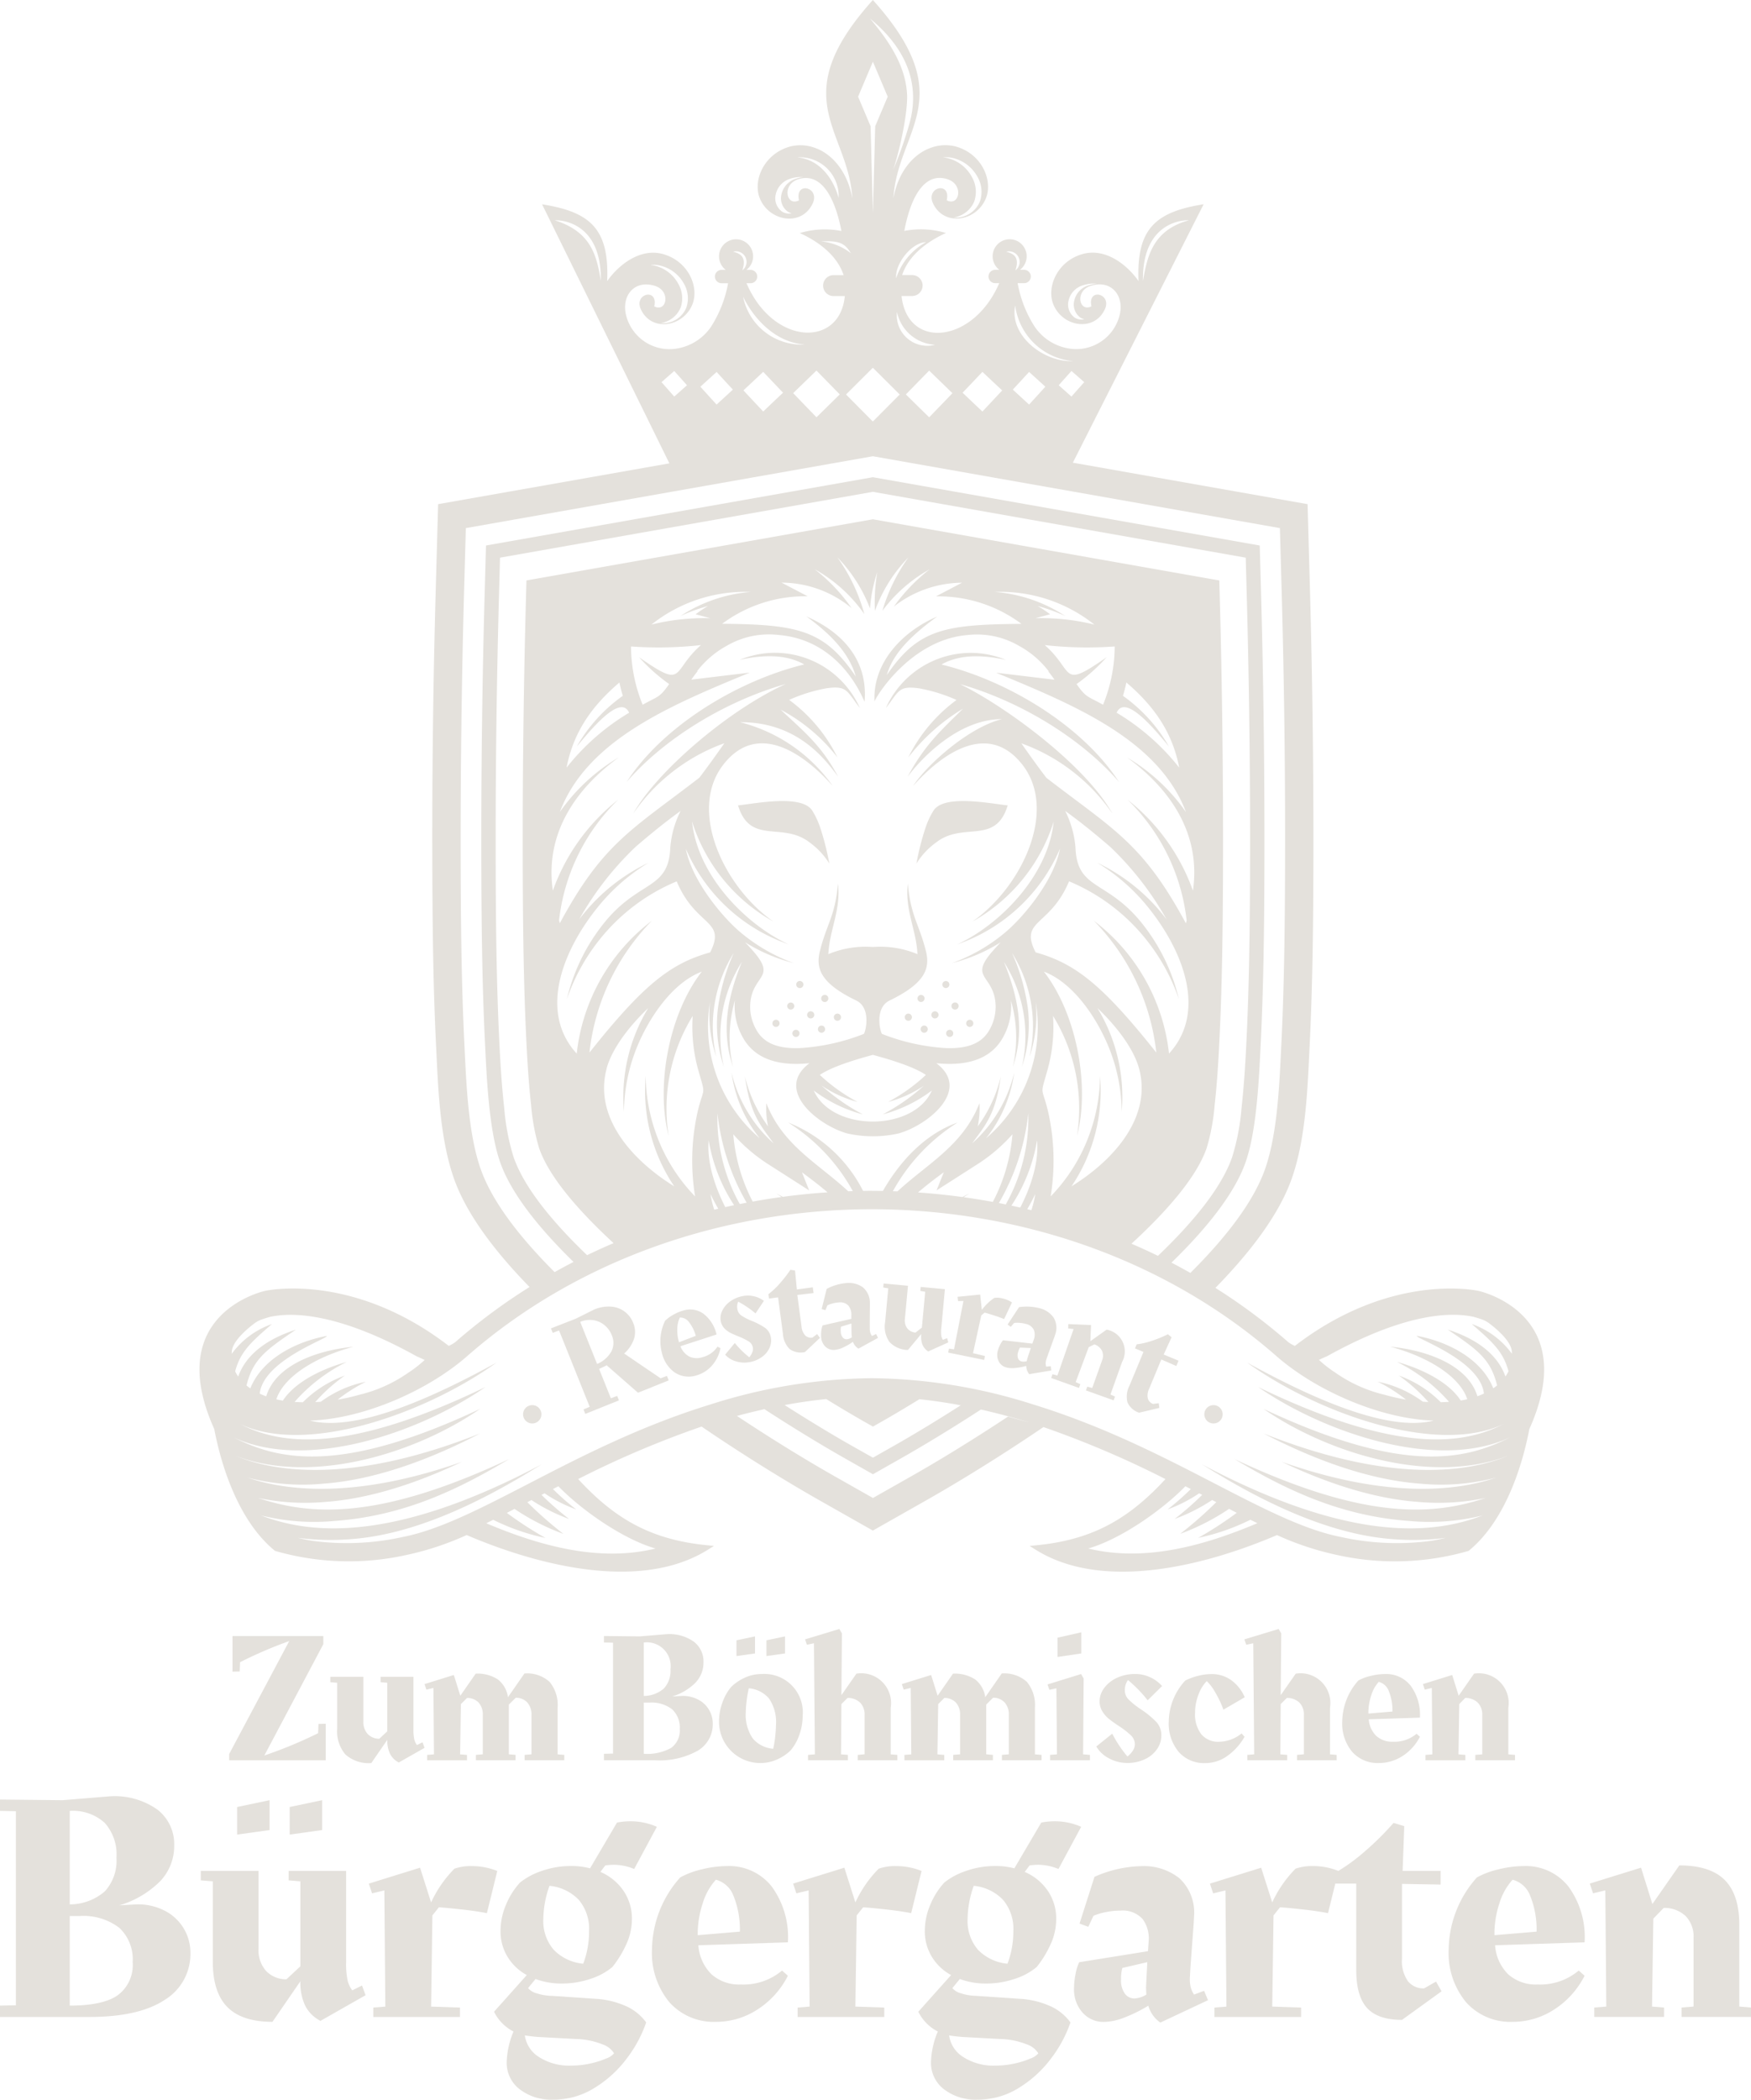 <svg id="Group_70" data-name="Group 70" xmlns="http://www.w3.org/2000/svg" xmlns:xlink="http://www.w3.org/1999/xlink" width="228" height="273.292" viewBox="0 0 228 273.292">
  <defs>
    <clipPath id="clip-path">
      <rect id="Rectangle_34" data-name="Rectangle 34" width="228" height="273.292" fill="#e4e1dc"/>
    </clipPath>
  </defs>
  <g id="Group_69" data-name="Group 69" clip-path="url(#clip-path)">
    <path id="Path_107" data-name="Path 107" d="M173.685,210.7a.466.466,0,1,0-.459-.466.462.462,0,0,0,.459.466" transform="translate(-66.297 -80.281)" fill="#e4e1dc" fill-rule="evenodd"/>
    <path id="Path_108" data-name="Path 108" d="M176.353,214.659a.466.466,0,1,0-.459-.465.463.463,0,0,0,.459.465" transform="translate(-67.318 -81.798)" fill="#e4e1dc" fill-rule="evenodd"/>
    <path id="Path_109" data-name="Path 109" d="M173,217.178a.466.466,0,1,0-.459-.467.463.463,0,0,0,.459.467" transform="translate(-66.036 -82.762)" fill="#e4e1dc" fill-rule="evenodd"/>
    <path id="Path_110" data-name="Path 110" d="M165.345,170.14c-1.4-2.139-7.367-.91-9.659-.672,1.583,5.219,5.784,2.067,9.315,4.82a9.651,9.651,0,0,1,2.57,2.751,33.841,33.841,0,0,0-1.209-4.738,10.411,10.411,0,0,0-1.017-2.162" transform="translate(-59.584 -64.642)" fill="#e4e1dc" fill-rule="evenodd"/>
    <path id="Path_111" data-name="Path 111" d="M163.416,215.021a.466.466,0,1,0,.459.466.464.464,0,0,0-.459-.466" transform="translate(-62.367 -82.293)" fill="#e4e1dc" fill-rule="evenodd"/>
    <path id="Path_112" data-name="Path 112" d="M170.738,213.235a.466.466,0,1,0,.459.466.464.464,0,0,0-.459-.466" transform="translate(-65.169 -81.61)" fill="#e4e1dc" fill-rule="evenodd"/>
    <path id="Path_113" data-name="Path 113" d="M191.333,213.726a.466.466,0,1,0,.46.467.463.463,0,0,0-.46-.467" transform="translate(-73.052 -81.797)" fill="#e4e1dc" fill-rule="evenodd"/>
    <path id="Path_114" data-name="Path 114" d="M166.979,211.834a.459.459,0,1,0-.459.465.463.463,0,0,0,.459-.465" transform="translate(-63.555 -80.895)" fill="#e4e1dc" fill-rule="evenodd"/>
    <path id="Path_115" data-name="Path 115" d="M167.625,217.138a.466.466,0,1,0,.46.466.463.463,0,0,0-.46-.466" transform="translate(-63.978 -83.103)" fill="#e4e1dc" fill-rule="evenodd"/>
    <path id="Path_116" data-name="Path 116" d="M168.443,206.838a.465.465,0,1,0,.459.465.463.463,0,0,0-.459-.465" transform="translate(-64.291 -79.161)" fill="#e4e1dc" fill-rule="evenodd"/>
    <path id="Path_117" data-name="Path 117" d="M196.947,213.235a.466.466,0,1,0,.46.466.463.463,0,0,0-.46-.466" transform="translate(-75.2 -81.61)" fill="#e4e1dc" fill-rule="evenodd"/>
    <path id="Path_118" data-name="Path 118" d="M201.165,212.3a.466.466,0,1,0-.46-.465.463.463,0,0,0,.46.465" transform="translate(-76.814 -80.895)" fill="#e4e1dc" fill-rule="evenodd"/>
    <path id="Path_119" data-name="Path 119" d="M195.886,174.288c3.531-2.754,7.731.4,9.315-4.82-2.291-.238-8.259-1.467-9.659.672a10.422,10.422,0,0,0-1.017,2.161,33.856,33.856,0,0,0-1.209,4.738,9.655,9.655,0,0,1,2.57-2.751" transform="translate(-73.986 -64.642)" fill="#e4e1dc" fill-rule="evenodd"/>
    <path id="Path_120" data-name="Path 120" d="M204.269,215.954a.466.466,0,1,0-.459-.467.464.464,0,0,0,.459.467" transform="translate(-78.002 -82.293)" fill="#e4e1dc" fill-rule="evenodd"/>
    <path id="Path_121" data-name="Path 121" d="M200.06,217.138a.466.466,0,1,0,.459.466.462.462,0,0,0-.459-.466" transform="translate(-76.391 -83.103)" fill="#e4e1dc" fill-rule="evenodd"/>
    <path id="Path_122" data-name="Path 122" d="M194.682,216.245a.466.466,0,1,0,.459.466.463.463,0,0,0-.459-.466" transform="translate(-74.333 -82.762)" fill="#e4e1dc" fill-rule="evenodd"/>
    <path id="Path_123" data-name="Path 123" d="M199.7,207.3a.459.459,0,1,0-.46.465.463.463,0,0,0,.46-.465" transform="translate(-76.079 -79.161)" fill="#e4e1dc" fill-rule="evenodd"/>
    <path id="Path_124" data-name="Path 124" d="M194.46,210.229a.459.459,0,1,0-.46.466.463.463,0,0,0,.46-.466" transform="translate(-74.072 -80.281)" fill="#e4e1dc" fill-rule="evenodd"/>
    <path id="Path_125" data-name="Path 125" d="M111.533,298.664a1.194,1.194,0,1,0-1.194-1.194,1.194,1.194,0,0,0,1.194,1.194" transform="translate(-42.229 -113.391)" fill="#e4e1dc" fill-rule="evenodd"/>
    <path id="Path_126" data-name="Path 126" d="M255.239,298.664a1.194,1.194,0,1,0-1.194-1.194,1.194,1.194,0,0,0,1.194,1.194" transform="translate(-97.228 -113.391)" fill="#e4e1dc" fill-rule="evenodd"/>
    <path id="Path_127" data-name="Path 127" d="M60.912,356.378l-.941.024-.049,1.207a56.7,56.7,0,0,1-7,2.9L60.6,346.024v-1.062H48.772V349.6l.941-.024.048-1.207a55.8,55.8,0,0,1,6.4-2.751l-7.82,14.7v.82H60.912Z" transform="translate(-18.5 -132.024)" fill="#e4e1dc" fill-rule="evenodd"/>
    <path id="Path_128" data-name="Path 128" d="M71.666,363.688a4.537,4.537,0,0,0,3.355,1.1L77.1,361.77a4.014,4.014,0,0,0,.362,1.822,2.591,2.591,0,0,0,1.135,1.122l3.355-1.907-.265-.724-.724.362a2.005,2.005,0,0,1-.35-.748,5.949,5.949,0,0,1-.109-1.328v-6.806H76.228v.7l.869.073v6.323l-1.038.965a2.067,2.067,0,0,1-1.509-.615,2.326,2.326,0,0,1-.567-1.677v-5.768h-4.3v.7l.893.073V360.3a4.654,4.654,0,0,0,1.086,3.391" transform="translate(-26.671 -135.316)" fill="#e4e1dc" fill-rule="evenodd"/>
    <path id="Path_129" data-name="Path 129" d="M102.583,363.456v.7h5.165v-.7l-.869-.072v-6.059a4.711,4.711,0,0,0-1.05-3.379,4.368,4.368,0,0,0-3.27-1.086l-2.148,3.089a3.514,3.514,0,0,0-1.315-2.317,4.826,4.826,0,0,0-2.885-.748l-2,2.872-.845-2.7-3.814,1.183.241.724.917-.217.072,8.641-.893.072v.7h5.189v-.7l-.893-.072.1-6.541.8-.8a2.04,2.04,0,0,1,1.509.6,2.305,2.305,0,0,1,.543,1.641v5.093l-.893.072v.7H101.4v-.7l-.869-.072v-6.469l.893-.893a2.018,2.018,0,0,1,1.509.615,2.355,2.355,0,0,1,.543,1.653v5.093Z" transform="translate(-34.272 -135.047)" fill="#e4e1dc" fill-rule="evenodd"/>
    <path id="Path_130" data-name="Path 130" d="M127.4,360.138v.844h6.638a10.218,10.218,0,0,0,5.612-1.267,3.988,3.988,0,0,0,1.918-3.512,3.5,3.5,0,0,0-1.822-3.077,4.319,4.319,0,0,0-2.184-.519l-1.28.072a7.187,7.187,0,0,0,3.041-1.8,3.8,3.8,0,0,0,1.038-2.667,3.239,3.239,0,0,0-1.231-2.643,5.5,5.5,0,0,0-3.548-1l-3.524.29-4.659-.048v.844l1.183.024v14.434Zm5.189-14.482a3.1,3.1,0,0,1,3.475,3.476,3.385,3.385,0,0,1-.857,2.5,3.964,3.964,0,0,1-2.619.977Zm0,7.82h.724a4.4,4.4,0,0,1,2.957.869,3.206,3.206,0,0,1,1,2.559,2.788,2.788,0,0,1-1.11,2.462,6.39,6.39,0,0,1-3.572.773Z" transform="translate(-48.758 -131.874)" fill="#e4e1dc" fill-rule="evenodd"/>
    <path id="Path_131" data-name="Path 131" d="M164.1,347.26v-2.22l-2.414.507V347.6Z" transform="translate(-61.883 -132.054)" fill="#e4e1dc" fill-rule="evenodd"/>
    <path id="Path_132" data-name="Path 132" d="M162.567,358.456a5.009,5.009,0,0,0-5.359-5.479,5.188,5.188,0,0,0-2.136.458,6.211,6.211,0,0,0-1.8,1.207,6.507,6.507,0,0,0-1.183,2.124,7.2,7.2,0,0,0-.41,2.317,5.374,5.374,0,0,0,7.518,5.032,6,6,0,0,0,1.8-1.194,6.357,6.357,0,0,0,1.171-2.125,7.445,7.445,0,0,0,.4-2.341m-3.572,2.631a13.588,13.588,0,0,1-.265,1.617,3.85,3.85,0,0,1-2.667-1.352,5.43,5.43,0,0,1-.9-3.427,12.556,12.556,0,0,1,.108-1.449q.109-.893.278-1.641a3.845,3.845,0,0,1,2.643,1.339,5.426,5.426,0,0,1,.9,3.439,14.24,14.24,0,0,1-.1,1.472" transform="translate(-58.052 -135.092)" fill="#e4e1dc" fill-rule="evenodd"/>
    <path id="Path_133" data-name="Path 133" d="M157.77,347.26v-2.22l-2.414.507V347.6Z" transform="translate(-59.458 -132.054)" fill="#e4e1dc" fill-rule="evenodd"/>
    <path id="Path_134" data-name="Path 134" d="M176.678,359.864v.7h5.165v-.7l-.869-.072v-6.059a3.88,3.88,0,0,0-4.465-4.441l-1.955,2.8.072-8.037-.338-.58-4.465,1.352.241.7.917-.193.121,14.458-.893.072v.7H175.4v-.7l-.893-.072.048-6.541.8-.8a2.309,2.309,0,0,1,1.629.6,2.193,2.193,0,0,1,.591,1.641v5.093Z" transform="translate(-64.995 -131.455)" fill="#e4e1dc" fill-rule="evenodd"/>
    <path id="Path_135" data-name="Path 135" d="M203.268,363.456v.7h5.165v-.7l-.869-.072v-6.059a4.711,4.711,0,0,0-1.05-3.379,4.369,4.369,0,0,0-3.27-1.086l-2.149,3.089a3.513,3.513,0,0,0-1.315-2.317,4.826,4.826,0,0,0-2.884-.748l-2,2.872-.845-2.7-3.814,1.183.241.724.917-.217.072,8.641-.893.072v.7h5.189v-.7l-.893-.072.1-6.541.8-.8a2.04,2.04,0,0,1,1.508.6,2.305,2.305,0,0,1,.543,1.641v5.093l-.893.072v.7h5.165v-.7l-.868-.072v-6.469l.893-.893a2.017,2.017,0,0,1,1.508.615,2.352,2.352,0,0,1,.543,1.653v5.093Z" transform="translate(-72.807 -135.047)" fill="#e4e1dc" fill-rule="evenodd"/>
    <path id="Path_136" data-name="Path 136" d="M221.305,364.2h5.189v-.7l-.893-.072.072-9.871-.338-.58-4.368,1.352.241.7.917-.193.072,8.592-.893.072Z" transform="translate(-84.569 -135.092)" fill="#e4e1dc" fill-rule="evenodd"/>
    <path id="Path_137" data-name="Path 137" d="M226.168,344.179l-3.09.7v2.51l3.09-.459Z" transform="translate(-85.377 -131.725)" fill="#e4e1dc" fill-rule="evenodd"/>
    <path id="Path_138" data-name="Path 138" d="M237.937,356.4l1.883-1.859a4.567,4.567,0,0,0-1.509-1.122,4.486,4.486,0,0,0-1.967-.446,5.537,5.537,0,0,0-2.414.507,4.225,4.225,0,0,0-1.654,1.328,2.887,2.887,0,0,0-.591,1.713,2.479,2.479,0,0,0,.35,1.3,3.762,3.762,0,0,0,.857.989q.507.411,1.352.966a10.762,10.762,0,0,1,1.532,1.194,1.6,1.6,0,0,1,.5,1.171,1.514,1.514,0,0,1-.278.832,2.974,2.974,0,0,1-.688.736,15.817,15.817,0,0,1-1.979-2.969l-2.075,1.665a4,4,0,0,0,1.653,1.545,4.947,4.947,0,0,0,2.377.6,5.222,5.222,0,0,0,2.317-.495,3.916,3.916,0,0,0,1.569-1.315,3.09,3.09,0,0,0,.555-1.762,2.521,2.521,0,0,0-.676-1.786,12.14,12.14,0,0,0-1.979-1.617,10.68,10.68,0,0,1-1.581-1.255,1.654,1.654,0,0,1-.519-1.183,2.188,2.188,0,0,1,.41-1.376,17.249,17.249,0,0,1,2.559,2.631" transform="translate(-88.505 -135.092)" fill="#e4e1dc" fill-rule="evenodd"/>
    <path id="Path_139" data-name="Path 139" d="M251.487,353.895a6.213,6.213,0,0,1,1.135,1.521,12.861,12.861,0,0,1,1.038,2.2l2.776-1.617a5.4,5.4,0,0,0-1.786-2.244,4.329,4.329,0,0,0-2.534-.772,7.266,7.266,0,0,0-1.714.217,8.087,8.087,0,0,0-1.714.628,8.047,8.047,0,0,0-2.148,5.334,5.745,5.745,0,0,0,1.291,3.946,4.391,4.391,0,0,0,3.464,1.461,4.921,4.921,0,0,0,2.883-.941,7.674,7.674,0,0,0,2.233-2.486l-.386-.435a4.775,4.775,0,0,1-2.92,1.086,2.873,2.873,0,0,1-2.317-.966,4.25,4.25,0,0,1-.821-2.824,6.421,6.421,0,0,1,.447-2.353,4.831,4.831,0,0,1,1.074-1.75" transform="translate(-94.356 -135.092)" fill="#e4e1dc" fill-rule="evenodd"/>
    <path id="Path_140" data-name="Path 140" d="M269.347,359.864v.7h5.165v-.7l-.869-.072v-6.059a3.88,3.88,0,0,0-4.465-4.441l-1.955,2.8.072-8.037-.338-.58-4.465,1.352.241.7.917-.193.121,14.458-.893.072v.7h5.189v-.7l-.893-.072.049-6.541.8-.8a2.307,2.307,0,0,1,1.629.6,2.19,2.19,0,0,1,.591,1.641v5.093Z" transform="translate(-100.462 -131.455)" fill="#e4e1dc" fill-rule="evenodd"/>
    <path id="Path_141" data-name="Path 141" d="M292.055,354.509a4.039,4.039,0,0,0-3.343-1.532,7.877,7.877,0,0,0-1.859.241,6.17,6.17,0,0,0-1.617.6,8.162,8.162,0,0,0-2.1,5.335,5.745,5.745,0,0,0,1.291,3.946,4.418,4.418,0,0,0,3.488,1.46,5.634,5.634,0,0,0,3.054-.9,6.424,6.424,0,0,0,2.28-2.522l-.434-.386a4.477,4.477,0,0,1-3.065,1.038,3.094,3.094,0,0,1-2.172-.748,3.349,3.349,0,0,1-.989-2.172l6.661-.217a6.373,6.373,0,0,0-1.194-4.139m-5.515,3.609v-.072a7.243,7.243,0,0,1,.374-2.305,4.594,4.594,0,0,1,.978-1.75,1.923,1.923,0,0,1,1.3,1.183,6.71,6.71,0,0,1,.483,2.68Z" transform="translate(-108.362 -135.092)" fill="#e4e1dc" fill-rule="evenodd"/>
    <path id="Path_142" data-name="Path 142" d="M306.977,363.471v.7h5.165v-.7l-.868-.072V357.34a3.88,3.88,0,0,0-4.465-4.441l-2,2.872-.844-2.7-3.813,1.183.241.724.918-.217.072,8.641-.894.072v.7h5.19v-.7l-.894-.072.1-6.541.773-.8a2.306,2.306,0,0,1,1.628.6,2.19,2.19,0,0,1,.591,1.641V363.4Z" transform="translate(-114.873 -135.062)" fill="#e4e1dc" fill-rule="evenodd"/>
    <path id="Path_143" data-name="Path 143" d="M21.605,393.731a7.569,7.569,0,0,0-3.823-.909l-2.239.127a12.572,12.572,0,0,0,5.322-3.147,6.642,6.642,0,0,0,1.816-4.667,5.669,5.669,0,0,0-2.154-4.625,9.625,9.625,0,0,0-6.209-1.753l-6.167.507L0,379.179v1.478l2.07.042v25.259L0,406v1.478H11.616q6.462,0,9.82-2.218a6.98,6.98,0,0,0,3.358-6.146,6.125,6.125,0,0,0-3.189-5.385M9.081,380.658a6.159,6.159,0,0,1,4.541,1.542,6.156,6.156,0,0,1,1.542,4.54,5.921,5.921,0,0,1-1.5,4.372,6.944,6.944,0,0,1-4.583,1.711Zm6.251,23.991Q13.389,406,9.081,406V394.343h1.267a7.692,7.692,0,0,1,5.174,1.52,5.608,5.608,0,0,1,1.752,4.477,4.876,4.876,0,0,1-1.943,4.308" transform="translate(0 -144.958)" fill="#e4e1dc" fill-rule="evenodd"/>
    <path id="Path_144" data-name="Path 144" d="M65.329,383.463v-3.886l-4.223.887v3.59Z" transform="translate(-23.386 -145.272)" fill="#e4e1dc" fill-rule="evenodd"/>
    <path id="Path_145" data-name="Path 145" d="M62.081,410.038a3.5,3.5,0,0,1-.612-1.309,10.4,10.4,0,0,1-.19-2.323V394.494H53.8v1.225l1.521.126v11.067L53.507,408.6a3.623,3.623,0,0,1-2.639-1.077,4.068,4.068,0,0,1-.993-2.936V394.494H42.356v1.225l1.563.126v10.433q0,4.014,1.9,5.934t5.871,1.922l3.633-5.28a7.027,7.027,0,0,0,.633,3.19,4.543,4.543,0,0,0,1.985,1.964l5.872-3.338-.465-1.267Z" transform="translate(-16.211 -150.981)" fill="#e4e1dc" fill-rule="evenodd"/>
    <path id="Path_146" data-name="Path 146" d="M54.243,383.463v-3.886l-4.224.887v3.59Z" transform="translate(-19.143 -145.272)" fill="#e4e1dc" fill-rule="evenodd"/>
    <path id="Path_147" data-name="Path 147" d="M91.189,393.468a6.581,6.581,0,0,0-2.238.338A15.355,15.355,0,0,0,85.91,398.2l-1.436-4.52-6.673,2.07.422,1.267,1.6-.38.127,15.121-1.562.127v1.225H89.669v-1.225l-3.759-.127.169-11.87.845-1.056q1.225.085,3.125.3t3.126.465l1.352-5.491a8.8,8.8,0,0,0-3.337-.633" transform="translate(-29.776 -150.588)" fill="#e4e1dc" fill-rule="evenodd"/>
    <path id="Path_148" data-name="Path 148" d="M121.424,408.1a11.118,11.118,0,0,0-4.034-.972l-5.617-.38a6.911,6.911,0,0,1-2.028-.338,2.151,2.151,0,0,1-1.1-.676l.972-1.183a9.572,9.572,0,0,0,3.421.591,11.489,11.489,0,0,0,3.738-.612,8.356,8.356,0,0,0,2.851-1.542,13.629,13.629,0,0,0,1.8-2.935,7.85,7.85,0,0,0,.74-3.273,6.425,6.425,0,0,0-1.1-3.717,6.979,6.979,0,0,0-3-2.45l.633-.844a9.249,9.249,0,0,1,1.1-.085,7.043,7.043,0,0,1,2.661.549l2.957-5.491a8.472,8.472,0,0,0-3.422-.719,9.051,9.051,0,0,0-1.774.17l-3.506,5.955a9.339,9.339,0,0,0-2.492-.3,11.28,11.28,0,0,0-3.781.633,9.15,9.15,0,0,0-2.851,1.52,9.821,9.821,0,0,0-1.816,2.872,8.676,8.676,0,0,0-.718,3.422,6.35,6.35,0,0,0,.908,3.358,6.61,6.61,0,0,0,2.513,2.386l-4.266,4.773a5.751,5.751,0,0,0,2.535,2.576,11.058,11.058,0,0,0-.887,4.013,4.318,4.318,0,0,0,1.669,3.484,6.73,6.73,0,0,0,4.414,1.373,10.044,10.044,0,0,0,5.3-1.5,15.01,15.01,0,0,0,4.224-3.823,16.616,16.616,0,0,0,2.556-4.731,6.634,6.634,0,0,0-2.6-2.112m-9.989-15.67a6.085,6.085,0,0,1,3.8,1.816,5.851,5.851,0,0,1,1.352,4.1,11.71,11.71,0,0,1-.76,4.224,6.12,6.12,0,0,1-3.844-1.817,5.72,5.72,0,0,1-1.352-4.013,13.257,13.257,0,0,1,.8-4.308m7.392,22.471a10.964,10.964,0,0,1-2.07.655,11.411,11.411,0,0,1-2.492.274,7.266,7.266,0,0,1-4.2-1.119,3.946,3.946,0,0,1-1.837-2.808q1.141.168,1.943.21l4.688.254a9.945,9.945,0,0,1,3.485.7,2.844,2.844,0,0,1,1.5,1.162,2.334,2.334,0,0,1-1.014.676" transform="translate(-39.884 -146.974)" fill="#e4e1dc" fill-rule="evenodd"/>
    <path id="Path_149" data-name="Path 149" d="M153.143,396.151a7.067,7.067,0,0,0-5.85-2.682,13.76,13.76,0,0,0-3.252.422,10.862,10.862,0,0,0-2.83,1.055,14.282,14.282,0,0,0-3.675,9.335,10.05,10.05,0,0,0,2.259,6.906,7.734,7.734,0,0,0,6.1,2.555,9.854,9.854,0,0,0,5.343-1.584,11.242,11.242,0,0,0,3.991-4.414l-.76-.676a7.834,7.834,0,0,1-5.364,1.816,5.422,5.422,0,0,1-3.8-1.309,5.865,5.865,0,0,1-1.731-3.8l11.657-.38a11.151,11.151,0,0,0-2.091-7.244m-9.651,6.315v-.127a12.66,12.66,0,0,1,.655-4.033,8,8,0,0,1,1.71-3.062,3.363,3.363,0,0,1,2.281,2.069,11.747,11.747,0,0,1,.844,4.689Z" transform="translate(-52.638 -150.589)" fill="#e4e1dc" fill-rule="evenodd"/>
    <path id="Path_150" data-name="Path 150" d="M180.69,393.468a6.58,6.58,0,0,0-2.238.338,15.356,15.356,0,0,0-3.041,4.393l-1.436-4.52-6.673,2.07.422,1.267,1.6-.38.127,15.121-1.562.127v1.225H179.17v-1.225l-3.759-.127.169-11.87.845-1.056q1.225.085,3.125.3t3.126.465l1.351-5.491a8.8,8.8,0,0,0-3.336-.633" transform="translate(-64.03 -150.588)" fill="#e4e1dc" fill-rule="evenodd"/>
    <path id="Path_151" data-name="Path 151" d="M210.926,408.1a11.121,11.121,0,0,0-4.034-.972l-5.618-.38a6.911,6.911,0,0,1-2.027-.338,2.148,2.148,0,0,1-1.1-.676l.972-1.183a9.57,9.57,0,0,0,3.421.591,11.492,11.492,0,0,0,3.738-.612,8.362,8.362,0,0,0,2.851-1.542,13.677,13.677,0,0,0,1.8-2.935,7.848,7.848,0,0,0,.739-3.273,6.424,6.424,0,0,0-1.1-3.717,6.984,6.984,0,0,0-3-2.45l.633-.844a9.258,9.258,0,0,1,1.1-.085,7.043,7.043,0,0,1,2.662.549l2.956-5.491a8.467,8.467,0,0,0-3.421-.719,9.051,9.051,0,0,0-1.774.17l-3.506,5.955a9.332,9.332,0,0,0-2.492-.3,11.274,11.274,0,0,0-3.78.633,9.15,9.15,0,0,0-2.851,1.52,9.822,9.822,0,0,0-1.817,2.872,8.676,8.676,0,0,0-.718,3.422,6.351,6.351,0,0,0,.909,3.358,6.609,6.609,0,0,0,2.513,2.386l-4.267,4.773a5.752,5.752,0,0,0,2.535,2.576,11.06,11.06,0,0,0-.888,4.013,4.319,4.319,0,0,0,1.669,3.484,6.729,6.729,0,0,0,4.414,1.373,10.048,10.048,0,0,0,5.3-1.5,15,15,0,0,0,4.223-3.823,16.587,16.587,0,0,0,2.556-4.731,6.632,6.632,0,0,0-2.6-2.112m-9.99-15.67a6.085,6.085,0,0,1,3.8,1.816,5.851,5.851,0,0,1,1.351,4.1,11.723,11.723,0,0,1-.76,4.224,6.12,6.12,0,0,1-3.844-1.817,5.72,5.72,0,0,1-1.351-4.013,13.27,13.27,0,0,1,.8-4.308m7.393,22.471a10.972,10.972,0,0,1-2.07.655,11.412,11.412,0,0,1-2.492.274,7.264,7.264,0,0,1-4.2-1.119,3.945,3.945,0,0,1-1.838-2.808q1.141.168,1.943.21l4.688.254a9.952,9.952,0,0,1,3.485.7,2.847,2.847,0,0,1,1.5,1.162,2.339,2.339,0,0,1-1.014.676" transform="translate(-74.138 -146.974)" fill="#e4e1dc" fill-rule="evenodd"/>
    <path id="Path_152" data-name="Path 152" d="M242.186,410.195a3.458,3.458,0,0,1-.423-.907,4.555,4.555,0,0,1-.127-1.2l.085-1.52.422-5.7.043-.844a6.1,6.1,0,0,0-1.9-4.964,7.4,7.4,0,0,0-4.9-1.583,15.677,15.677,0,0,0-6.167,1.394l-1.943,6.082,1.141.423.676-1.437a7.984,7.984,0,0,1,1.648-.485,9.635,9.635,0,0,1,1.858-.19,3.517,3.517,0,0,1,2.873,1.077,4.241,4.241,0,0,1,.8,2.978l-.084,1.225-8.955,1.436a6.274,6.274,0,0,0-.486,1.584,9.831,9.831,0,0,0-.19,1.838,4.5,4.5,0,0,0,1.1,3.125,3.626,3.626,0,0,0,2.829,1.225,7.669,7.669,0,0,0,2.683-.591,18.782,18.782,0,0,0,3.062-1.52,4.03,4.03,0,0,0,1.562,2.2l6.21-2.915-.507-1.225Zm-6.21-1.816-.042.93.042.886a3.248,3.248,0,0,1-1.562.507,1.536,1.536,0,0,1-1.225-.613,2.91,2.91,0,0,1-.507-1.879,5.186,5.186,0,0,1,.169-1.478l3.252-.76Z" transform="translate(-86.708 -150.589)" fill="#e4e1dc" fill-rule="evenodd"/>
    <path id="Path_153" data-name="Path 153" d="M283.107,405.909a2.593,2.593,0,0,1-2.091-.93,4.555,4.555,0,0,1-.781-2.956v-9.715l5.026.085v-1.775h-4.942l.211-5.829-1.394-.422a37.37,37.37,0,0,1-3.822,3.78,24.546,24.546,0,0,1-3.363,2.469,8.787,8.787,0,0,0-3.332-.632,6.59,6.59,0,0,0-2.239.338,15.389,15.389,0,0,0-3.041,4.393L261.9,390.2l-6.673,2.07.422,1.267,1.6-.38.127,15.121-1.563.127v1.225H267.1V408.4l-3.759-.127.169-11.869.844-1.056q1.224.084,3.126.3t3.125.465l.946-3.844h2.728V403.5q0,3.421,1.415,4.963t4.541,1.542l5.152-3.717-.718-1.267Z" transform="translate(-97.681 -147.106)" fill="#e4e1dc" fill-rule="evenodd"/>
    <path id="Path_154" data-name="Path 154" d="M321.2,396.151a7.069,7.069,0,0,0-5.851-2.682,13.76,13.76,0,0,0-3.252.422,10.863,10.863,0,0,0-2.83,1.055,14.274,14.274,0,0,0-3.675,9.335,10.05,10.05,0,0,0,2.259,6.906,7.733,7.733,0,0,0,6.1,2.555,9.856,9.856,0,0,0,5.344-1.584,11.235,11.235,0,0,0,3.991-4.414l-.76-.676a7.833,7.833,0,0,1-5.364,1.816,5.425,5.425,0,0,1-3.8-1.309,5.871,5.871,0,0,1-1.731-3.8l11.657-.38a11.153,11.153,0,0,0-2.09-7.244m-9.652,6.315v-.127a12.676,12.676,0,0,1,.655-4.033,8.005,8.005,0,0,1,1.711-3.062,3.362,3.362,0,0,1,2.281,2.069,11.736,11.736,0,0,1,.845,4.689Z" transform="translate(-116.956 -150.589)" fill="#e4e1dc" fill-rule="evenodd"/>
    <path id="Path_155" data-name="Path 155" d="M354.827,411.7V401.1q0-3.97-1.9-5.871t-5.914-1.9l-3.506,5.026-1.478-4.731-6.674,2.07.423,1.267,1.6-.38.127,15.121-1.563.127v1.225h9.081v-1.225l-1.563-.127.169-11.447,1.352-1.394a4.04,4.04,0,0,1,2.851,1.056,3.838,3.838,0,0,1,1.035,2.872V411.7l-1.563.127v1.225h9.039v-1.225Z" transform="translate(-128.347 -150.536)" fill="#e4e1dc" fill-rule="evenodd"/>
    <path id="Path_156" data-name="Path 156" d="M117.276,278.6l3.99,9.933-.807.344.233.581,4.385-1.761-.234-.582-.82.31-1.534-3.82q.685-.313,1.053-.5l-.036.053,4.047,3.544,4-1.607-.234-.581-.821.31-4.747-3.225a4.418,4.418,0,0,0,1.3-1.949,3.046,3.046,0,0,0-.122-2.035,3.306,3.306,0,0,0-2.867-2.118,4.788,4.788,0,0,0-2.228.383l-2.394,1.194-3.219,1.254.233.581Zm4.417-1.349a3.024,3.024,0,0,1,1.467.627,3.136,3.136,0,0,1,.975,1.325,2.456,2.456,0,0,1-.049,2.133,3.815,3.815,0,0,1-1.857,1.623l-2.2-5.481a3.21,3.21,0,0,1,1.665-.225" transform="translate(-44.481 -105.431)" fill="#e4e1dc" fill-rule="evenodd"/>
    <path id="Path_157" data-name="Path 157" d="M141.246,284.355a3.275,3.275,0,0,0,2.785.322,4.173,4.173,0,0,0,1.989-1.273,4.769,4.769,0,0,0,1.106-2.267l-.389-.186a3.321,3.321,0,0,1-1.97,1.371,2.3,2.3,0,0,1-1.7-.086,2.482,2.482,0,0,1-1.152-1.344l4.7-1.526a4.726,4.726,0,0,0-1.7-2.7,3,3,0,0,0-2.7-.4,5.848,5.848,0,0,0-1.275.554,4.6,4.6,0,0,0-1.028.763,6.057,6.057,0,0,0-.4,4.233,4.264,4.264,0,0,0,1.733,2.546m.591-7.206a1.425,1.425,0,0,1,1.172.575,4.963,4.963,0,0,1,.9,1.809l-2.181.836-.015-.052a5.372,5.372,0,0,1-.207-1.719,3.389,3.389,0,0,1,.336-1.448" transform="translate(-53.312 -105.673)" fill="#e4e1dc" fill-rule="evenodd"/>
    <path id="Path_158" data-name="Path 158" d="M152.47,277.421a2.794,2.794,0,0,0,.77.591q.43.222,1.127.5a7.981,7.981,0,0,1,1.292.638,1.185,1.185,0,0,1,.535.776,1.123,1.123,0,0,1-.077.646,2.217,2.217,0,0,1-.389.638,11.723,11.723,0,0,1-1.882-1.86l-1.259,1.52a2.974,2.974,0,0,0,1.432.875,3.67,3.67,0,0,0,1.817.083,3.863,3.863,0,0,0,1.609-.706,2.9,2.9,0,0,0,.943-1.191,2.288,2.288,0,0,0,.14-1.363,1.869,1.869,0,0,0-.759-1.2,8.99,8.99,0,0,0-1.679-.879,7.92,7.92,0,0,1-1.336-.675,1.226,1.226,0,0,1-.554-.781,1.62,1.62,0,0,1,.092-1.061,12.84,12.84,0,0,1,2.252,1.528l1.09-1.631a3.378,3.378,0,0,0-1.264-.59,3.332,3.332,0,0,0-1.5-.03,4.09,4.09,0,0,0-1.678.729,3.132,3.132,0,0,0-1,1.212,2.142,2.142,0,0,0-.173,1.333,1.83,1.83,0,0,0,.449.894" transform="translate(-58.166 -104.553)" fill="#e4e1dc" fill-rule="evenodd"/>
    <path id="Path_159" data-name="Path 159" d="M163.345,271.33l.63,4.72a3.052,3.052,0,0,0,.873,2.006,2.5,2.5,0,0,0,1.994.393L168.8,276.6l-.373-.492-.606.46a1.1,1.1,0,0,1-.931-.273,1.931,1.931,0,0,1-.494-1.2l-.544-4.081,2.116-.246-.1-.746-2.076.277-.238-2.46-.609-.1a15.866,15.866,0,0,1-1.394,1.8,9.832,9.832,0,0,1-1.468,1.379l.076.568Z" transform="translate(-62.031 -102.47)" fill="#e4e1dc" fill-rule="evenodd"/>
    <path id="Path_160" data-name="Path 160" d="M173.737,278.785a1.536,1.536,0,0,0,1.231.44,3.258,3.258,0,0,0,1.118-.324,7.949,7.949,0,0,0,1.253-.727,1.708,1.708,0,0,0,.722.886l2.546-1.4-.248-.5-.54.251a1.486,1.486,0,0,1-.2-.372,1.95,1.95,0,0,1-.086-.506l-.006-.645.021-2.423,0-.359a2.586,2.586,0,0,0-.941-2.046,3.134,3.134,0,0,0-2.115-.535,6.65,6.65,0,0,0-2.57.759l-.654,2.626.494.147.246-.625a3.354,3.354,0,0,1,.683-.251,4.034,4.034,0,0,1,.781-.132,1.49,1.49,0,0,1,1.244.377,1.8,1.8,0,0,1,.421,1.237l0,.52-3.747.854a2.66,2.66,0,0,0-.162.684,4.18,4.18,0,0,0-.03.782,1.91,1.91,0,0,0,.551,1.291m2.038-2.59,1.354-.411.013,1.021.008.394.042.374a1.376,1.376,0,0,1-.647.257.649.649,0,0,1-.535-.225,1.228,1.228,0,0,1-.266-.78,2.195,2.195,0,0,1,.03-.63" transform="translate(-66.279 -103.528)" fill="#e4e1dc" fill-rule="evenodd"/>
    <path id="Path_161" data-name="Path 161" d="M186.557,275.665a3.452,3.452,0,0,0,.57,2.579,3.369,3.369,0,0,0,2.4,1.04l1.739-2.086a2.993,2.993,0,0,0,.143,1.37,1.927,1.927,0,0,0,.762.907l2.607-1.179-.146-.553-.559.218a1.478,1.478,0,0,1-.207-.577,4.41,4.41,0,0,1,.01-.988l.465-5.027-3.155-.292-.048.517.637.113-.432,4.67-.833.643a1.537,1.537,0,0,1-1.072-.557,1.729,1.729,0,0,1-.3-1.278l.394-4.26-3.173-.293-.048.517.655.114Z" transform="translate(-71.304 -103.576)" fill="#e4e1dc" fill-rule="evenodd"/>
    <path id="Path_162" data-name="Path 162" d="M204.7,281.472l.1-.509-1.551-.371,1.075-4.915.44-.367q.5.139,1.273.387t1.259.458l1.026-2.166a3.74,3.74,0,0,0-1.332-.546,2.8,2.8,0,0,0-.959-.049,6.486,6.486,0,0,0-1.635,1.567l-.214-2-2.947.294.068.562.7-.022-1.228,6.291-.66-.08-.1.509Z" transform="translate(-76.551 -104.469)" fill="#e4e1dc" fill-rule="evenodd"/>
    <path id="Path_163" data-name="Path 163" d="M212.126,278.139l.44-.509a3.414,3.414,0,0,1,.727-.01,4.069,4.069,0,0,1,.781.135,1.488,1.488,0,0,1,1.048.769,1.8,1.8,0,0,1-.013,1.307l-.174.49-3.819-.439a2.666,2.666,0,0,0-.379.591,4.128,4.128,0,0,0-.288.728,1.909,1.909,0,0,0,.091,1.4,1.535,1.535,0,0,0,1.015.824,3.266,3.266,0,0,0,1.162.066,7.974,7.974,0,0,0,1.423-.27,1.71,1.71,0,0,0,.386,1.075l2.868-.478-.067-.558-.592.057a1.463,1.463,0,0,1-.069-.419,1.926,1.926,0,0,1,.086-.506l.209-.611.825-2.278.114-.34a2.585,2.585,0,0,0-.208-2.243,3.137,3.137,0,0,0-1.818-1.207,6.649,6.649,0,0,0-2.676-.136l-1.489,2.26Zm2.283,3.727-.123.374-.085.367a1.38,1.38,0,0,1-.7.028.653.653,0,0,1-.43-.39,1.232,1.232,0,0,1,.009-.825,2.207,2.207,0,0,1,.238-.584l1.414.062Z" transform="translate(-80.509 -105.441)" fill="#e4e1dc" fill-rule="evenodd"/>
    <path id="Path_164" data-name="Path 164" d="M221.907,285.711l-.175.489,3.624,1.3.175-.489-.606-.274,1.7-4.544.738-.364a1.712,1.712,0,0,1,.987.828,1.624,1.624,0,0,1,0,1.294l-1.27,3.557-.642-.173-.175.489,3.607,1.289.175-.489-.589-.268,1.512-4.231a2.878,2.878,0,0,0-2.011-4.216l-2.116,1.506.085-2.1-2.959-.125-.012.566.7.077-2.106,6.053Z" transform="translate(-84.861 -106.851)" fill="#e4e1dc" fill-rule="evenodd"/>
    <path id="Path_165" data-name="Path 165" d="M239.3,291.533l2.62-.617-.074-.612-.757.093a1.1,1.1,0,0,1-.667-.7,1.926,1.926,0,0,1,.175-1.285l1.578-3.8,1.954.85.289-.694-1.935-.8,1.03-2.247-.477-.392a15.827,15.827,0,0,1-2.11.858,9.844,9.844,0,0,1-1.962.455l-.22.528,1.108.46-1.827,4.4a3.051,3.051,0,0,0-.253,2.172,2.5,2.5,0,0,0,1.527,1.341" transform="translate(-90.959 -107.667)" fill="#e4e1dc" fill-rule="evenodd"/>
    <path id="Path_166" data-name="Path 166" d="M44.009,186.024l0,.014c1.047,5.47,3.425,12.143,7.851,15.775l.052.043.065.017A34.577,34.577,0,0,0,69,202.395a37.963,37.963,0,0,0,7.865-2.6c8.993,3.849,22.539,7.482,31.447,1.889l.757-.475-.89-.088c-7.3-.716-11.992-3.412-16.794-8.613a125.841,125.841,0,0,1,16.073-6.831c5.773,3.933,11.267,7.285,15.465,9.664l6.835,3.872,6.835-3.872c4.178-2.367,9.636-5.7,15.378-9.6a126.54,126.54,0,0,1,15.886,6.771c-4.8,5.2-9.489,7.9-16.794,8.613l-.889.088.757.475c8.907,5.593,22.453,1.96,31.447-1.889a37.964,37.964,0,0,0,7.865,2.6,34.575,34.575,0,0,0,17.021-.523l.066-.017.052-.043c4.425-3.631,6.8-10.3,7.851-15.775l0-.014.009-.03c6.8-15.11-6.613-17.977-6.613-17.977s-11.252-2.583-23.921,7.158a4.915,4.915,0,0,1-.838-.476,75.574,75.574,0,0,0-9.508-7.076c4.71-4.81,8.367-9.7,9.968-14.3,1.836-5.271,2.035-11.728,2.307-17.289.365-7.444.454-14.9.481-22.35q.065-18.385-.438-36.766l-.315-11.3-30.565-5.4,17.029-33.636c-6.25.99-8.767,3.173-8.475,10-1.584-2.258-4.4-4.338-7.3-3.516-3.284.933-4.71,4.294-3.793,6.552,1.181,2.913,5.294,3.638,6.7.644.973-2.075-2.288-2.844-1.739-.4a1.122,1.122,0,0,1-.681.147c-1.04-.15-1.19-2.231.566-2.8,2.689-.88,4.5,1.3,3.741,3.969a5.826,5.826,0,0,1-6.267,4.22,6.682,6.682,0,0,1-4.752-2.883,15.646,15.646,0,0,1-2.218-5.66h.846a.873.873,0,0,0,.87-.87h0a.873.873,0,0,0-.87-.87h-.539a2.217,2.217,0,1,0-2.694,0h-.538a.873.873,0,0,0-.87.87h0a.873.873,0,0,0,.87.87h.526c-3.38,7.852-11.95,8.712-12.717,1.669h1.414a1.363,1.363,0,0,0,0-2.725H133.57c.643-1.964,2.384-3.952,5.7-5.475a11.308,11.308,0,0,0-5.414-.269c.785-4.239,2.548-7.738,5.643-6.725,1.8.59,1.651,2.728.581,2.883a1.16,1.16,0,0,1-.7-.151c.565-2.516-2.787-1.726-1.786.407,1.443,3.078,5.671,2.332,6.885-.662.941-2.322-.523-5.776-3.9-6.735a5.446,5.446,0,0,0-3.249.154c-2.176.749-4.256,3-4.9,6.6C132.962,16.85,141.3,12.82,129.76,0c-11.538,12.82-3.2,16.85-2.669,25.837-.641-3.6-2.721-5.851-4.9-6.6a5.45,5.45,0,0,0-3.251-.154c-3.376.959-4.841,4.412-3.9,6.735,1.215,2.994,5.442,3.739,6.886.662,1-2.133-2.352-2.923-1.787-.407a1.159,1.159,0,0,1-.7.151c-1.069-.154-1.223-2.293.581-2.883,3.058-1,4.832,2.481,5.645,6.725a11.318,11.318,0,0,0-5.414.269c3.313,1.523,5.056,3.512,5.7,5.475h-1.345a1.363,1.363,0,0,0,0,2.725h1.5c-.616,6.694-9.288,6.491-12.8-1.669h.526a.873.873,0,0,0,.87-.87h0a.873.873,0,0,0-.87-.87h-.538a2.218,2.218,0,1,0-2.694,0h-.539a.872.872,0,0,0-.87.87h0a.873.873,0,0,0,.87.87h.846a15.658,15.658,0,0,1-2.219,5.66,6.682,6.682,0,0,1-4.752,2.883,5.826,5.826,0,0,1-6.267-4.22c-.754-2.673,1.051-4.849,3.741-3.969,1.756.573,1.606,2.654.565,2.8a1.121,1.121,0,0,1-.681-.147c.549-2.448-2.712-1.679-1.738.4,1.4,2.994,5.517,2.269,6.7-.644.917-2.258-.509-5.619-3.793-6.552-2.894-.822-5.713,1.258-7.3,3.516.292-6.831-2.225-9.014-8.475-10l16.575,33.716L73.151,65.62l-.315,11.3Q72.323,95.3,72.4,113.687c.027,7.452.116,14.905.481,22.35.272,5.561.472,12.018,2.307,17.289,1.589,4.562,5.208,9.412,9.867,14.187a75.633,75.633,0,0,0-9.682,7.185,4.913,4.913,0,0,1-.837.476c-12.669-9.741-23.922-7.158-23.922-7.158S37.2,170.883,44,185.994Zm126.9-157.349c-4.9,1.309-5.451,5.044-5.981,7.878-.12-8.2,6-7.915,5.981-7.878m-13.06,8.464a2.687,2.687,0,0,0-1.863,1.98,2.1,2.1,0,0,0,.787,2.213,1.62,1.62,0,0,0,.527.221,1.775,1.775,0,0,1-.619.023,1.628,1.628,0,0,1-.651-.244,2.1,2.1,0,0,1-.786-2.213,2.687,2.687,0,0,1,1.862-1.98,4.494,4.494,0,0,1,1.8-.221,4.743,4.743,0,0,0-1.06.221M140.346,20.611A4.933,4.933,0,0,1,143.4,23.05a3.87,3.87,0,0,1,.3,3.17,3.392,3.392,0,0,1-3.439,2.09,3.468,3.468,0,0,0,2.7-2.09,3.875,3.875,0,0,0-.3-3.17,4.933,4.933,0,0,0-3.055-2.439,3.891,3.891,0,0,0-.727-.131,4.146,4.146,0,0,1,1.47.131M119.762,23.26a2.735,2.735,0,0,0-1.9,2.019,2.133,2.133,0,0,0,.8,2.25,1.635,1.635,0,0,0,.535.225,1.786,1.786,0,0,1-.62.022,1.64,1.64,0,0,1-.658-.247,2.134,2.134,0,0,1-.8-2.25,2.736,2.736,0,0,1,1.9-2.019,3.993,3.993,0,0,1,1.654-.2,4.314,4.314,0,0,0-.911.2m5.541,2.5c-.725-2.6-2.542-5.041-5.4-5.276a5.052,5.052,0,0,1,5.4,5.276m-23.075,8.85a4.781,4.781,0,0,1,2.957,2.362,3.744,3.744,0,0,1,.287,3.064,3.278,3.278,0,0,1-3.336,2.017,3.354,3.354,0,0,0,2.593-2.017,3.742,3.742,0,0,0-.287-3.064,4.778,4.778,0,0,0-2.957-2.362,3.95,3.95,0,0,0-.714-.133,3.989,3.989,0,0,1,1.457.133m-13.867-5.93c-.02-.037,6.1-.32,5.98,7.878-.53-3.122-1.148-6.352-5.98-7.878m13.088,172.871c-7.35,1.8-15.1-.361-22.032-3.291q.456-.222.909-.448a28.262,28.262,0,0,0,6.8,2.359,48.567,48.567,0,0,1-5.026-3.26l1-.518a29.445,29.445,0,0,0,6.368,3.252,50.719,50.719,0,0,1-4.7-4.124l.539-.28A23.071,23.071,0,0,0,90.2,197.7a39.226,39.226,0,0,1-3.588-3.136l.4-.2a19.122,19.122,0,0,0,4.118,2.1,32.855,32.855,0,0,1-3.03-2.657l.709-.361c3.147,3.235,8.56,6.937,12.65,8.1m45.9-17.171c-4.767,3.157-9.188,5.836-12.575,7.756l-5.013,2.84-5.014-2.84c-3.415-1.935-7.883-4.647-12.695-7.839,1.186-.323,2.38-.612,3.577-.88,3.983,2.586,7.623,4.783,10.443,6.38l3.688,2.09,3.688-2.09c2.8-1.589,6.417-3.768,10.374-6.334q3.063.693,6.082,1.615l.149.048Zm-23.673-2.28c1.912,1.177,3.639,2.2,5.055,3l1.03.583,1.029-.583c1.411-.8,3.117-1.809,5.018-2.979q2.709.285,5.385.793c-3.317,2.117-6.317,3.917-8.667,5.249l-2.765,1.567L127,188.164c-2.365-1.341-5.386-3.153-8.73-5.289q2.689-.5,5.41-.779m34.12,19.45c4.09-1.164,9.5-4.865,12.651-8.1l.709.361a32.96,32.96,0,0,1-3.03,2.657,19.128,19.128,0,0,0,4.119-2.1l.394.2a39.215,39.215,0,0,1-3.588,3.136,23.087,23.087,0,0,0,4.883-2.467l.538.28a50.786,50.786,0,0,1-4.7,4.124,29.438,29.438,0,0,0,6.368-3.252l1,.518a48.631,48.631,0,0,1-5.026,3.26,28.255,28.255,0,0,0,6.8-2.359q.454.226.91.448c-6.935,2.93-14.682,5.089-22.033,3.291m31.081-25.008c10.084-5.608,16.011-5.773,18.967-5.168.028,0,.052.007.08.01.442.125.833.244,1.118.345a3.625,3.625,0,0,1,.994.533c.909.688,2.8,2.27,2.918,3.6.01.119.018.235.022.349a10.879,10.879,0,0,0-5.238-3.878c2.665,2.3,4.107,3.578,4.786,6.151a4.929,4.929,0,0,1-.394.683c-1.073-3-3.919-4.952-7.52-6.109,4,2.7,5.593,3.88,6.436,7.269-.16.131-.327.257-.5.375-1.5-3.786-5.83-6.065-9.969-6.831-.1.368,8.258,3.185,8.751,7.517-.275.127-.56.244-.85.349-1.212-4.023-6.514-5.991-11.357-6.453,5.046,1.347,9.1,3.944,10.039,6.844q-.4.093-.851.164c-1.771-2.7-5.709-4.319-8.312-5.028a21.854,21.854,0,0,1,6.786,5.2c-.348.024-.708.04-1.076.048a14.691,14.691,0,0,0-5.467-3.475,21.76,21.76,0,0,1,3.852,3.449q-.36-.017-.727-.046a14.8,14.8,0,0,0-5.865-2.6,21.262,21.262,0,0,1,3.678,2.33,24.022,24.022,0,0,1-2.752-.618,18.607,18.607,0,0,1-6.393-2.852,15.679,15.679,0,0,1-2.185-1.694c.341-.165.683-.324,1.028-.47M147.982,50.71q1.066-1.145,2.12-2.3,1.065.963,2.119,1.92-1.057,1.167-2.119,2.327c-.7-.646-1.409-1.294-2.12-1.947m9.3-.974-1.662,1.878-1.663-1.471,1.663-1.859Zm-1.8-2.773c.131.015.261.026.391.033-3.794.212-8.378-3.283-7.58-7.231a8.347,8.347,0,0,0,7.188,7.2m-7.157-11.775c.589-1.777-.286-2.178-1.191-2.43a1.378,1.378,0,0,1,1.191,2.43m-4.3,13.21q1.288,1.215,2.576,2.415-1.288,1.38-2.576,2.748-1.289-1.218-2.582-2.448,1.3-1.352,2.582-2.715m-3.9,2.773q-1.511,1.576-3.033,3.142c-1.014-.989-2.02-1.98-3.033-2.979,1.013-1.03,2.02-2.065,3.033-3.1q1.519,1.477,3.033,2.941m-2.3-6.294A3.965,3.965,0,0,1,132.9,40.6a5.354,5.354,0,0,0,4.938,4.272m-1.147-13.355a8.3,8.3,0,0,0-3.9,4.7c-.163-1.887,1.993-4.65,3.9-4.7m-2.127-15.576a50.631,50.631,0,0,1-2.151,6.131c.862-2.548,1.955-7.594,1.793-9.934-.25-3.62-2.275-6.707-4.812-9.717,5.343,4.41,6.329,9.156,5.17,13.521M128.8,10.308l.964-2.277.964,2.277.964,2.277-.964,2.277-.664,1.569-.127,4.806-.173,6.544-.173-6.544-.127-4.806-.664-1.569-.964-2.277Zm.958,37.558,3.5,3.48-3.5,3.518-3.491-3.518ZM123,31.421c2.114-.083,3.02.05,3.9,1.541a7.357,7.357,0,0,0-3.9-1.541m-.582,16.81c1.013,1.038,2.02,2.075,3.033,3.1-1.013,1-2.02,1.989-3.033,2.978q-1.519-1.563-3.033-3.141,1.511-1.466,3.033-2.94m-1.482-3.388a7.78,7.78,0,0,1-8.076-6.216c1.54,3.125,4.427,6.009,8.076,6.216m-2.872,6.271q-1.3,1.229-2.582,2.448-1.288-1.368-2.576-2.748,1.287-1.2,2.576-2.414,1.288,1.361,2.582,2.714m-5.3-15.925c.588-1.777-.287-2.178-1.191-2.43a1.378,1.378,0,0,1,1.191,2.43M109.414,48.41c.7.769,1.409,1.538,2.12,2.3l-2.12,1.945Q108.349,51.5,107.3,50.33q1.056-.956,2.119-1.92m-5.522-.125,1.663,1.859-1.663,1.471-1.657-1.878ZM78.676,152.112c-1.64-4.708-1.861-11.248-2.107-16.255-.362-7.388-.45-14.786-.477-22.182q-.064-18.327.437-36.65l.231-8.289,53-9.354,53,9.354.231,8.289q.511,18.319.436,36.65c-.026,7.4-.114,14.794-.476,22.182-.246,5.007-.467,11.547-2.107,16.255-1.488,4.273-5.089,8.935-9.741,13.565-.813-.459-1.631-.907-2.46-1.336,4.654-4.53,8.251-9.056,9.664-13.113,1.462-4.2,1.741-11.034,1.96-15.5.359-7.336.447-14.716.473-22.06.043-12.168-.1-24.4-.436-36.566l-.17-6.1-50.376-8.891L79.385,71l-.17,6.1c-.338,12.166-.478,24.4-.435,36.566.027,7.344.114,14.725.473,22.06.219,4.468.5,11.306,1.96,15.5,1.4,4.03,4.962,8.522,9.57,13.021q-1.243.641-2.464,1.327c-4.6-4.6-8.165-9.222-9.643-13.465m62.753,3.694q-2.882-.394-5.789-.6c.936-.8,2.04-1.666,3.356-2.626l-.944,2.359,5.338-3.415a21.63,21.63,0,0,0,4.546-3.887,22.824,22.824,0,0,1-2.556,8.8q-1.891-.347-3.8-.61.388-.257.785-.5-.474.227-.939.478m-11.8-.811h-.075c-.355,0-.71.008-1.065.013a18.618,18.618,0,0,0-9.761-8.907,24.539,24.539,0,0,1,8.426,8.935l-.6.02c-3.9-3.623-8.521-5.954-10.66-11.465a11.053,11.053,0,0,0,.224,3.018q-.3-.415-.588-.851a17.854,17.854,0,0,1-2.422-5.652c.683,5.015,2.07,6.4,3.731,8.714a17.682,17.682,0,0,1-3.056-3.56,17.894,17.894,0,0,1-2.422-5.652,17.362,17.362,0,0,0,2.655,7.144,17.17,17.17,0,0,0,1.021,1.407,19.191,19.191,0,0,1-6.481-17.757,17.413,17.413,0,0,0,.815,7.171,18.029,18.029,0,0,1,2.279-13.539,26.356,26.356,0,0,0-2.063,7.215,17.43,17.43,0,0,0,.769,7.6,18.026,18.026,0,0,1,2.351-13.652c-1.838,4.527-2.751,8.9-1.167,13.658a17.171,17.171,0,0,1-.306-5.874,17.392,17.392,0,0,1,.57-2.793,8.208,8.208,0,0,0,.923,4.656c1.543,2.976,4.556,3.74,7.662,3.62q.559-.022,1.119-.076c-4.649,3.486,1.164,8.105,4.93,9.144a15.34,15.34,0,0,0,6.657,0c3.767-1.039,9.58-5.659,4.931-9.144q.558.054,1.119.076c3.106.12,6.12-.644,7.662-3.62a8.213,8.213,0,0,0,.923-4.656,17.393,17.393,0,0,1,.57,2.793,17.171,17.171,0,0,1-.307,5.874c1.584-4.758.67-9.131-1.167-13.658a18.026,18.026,0,0,1,2.351,13.652,17.44,17.44,0,0,0,.769-7.6,26.379,26.379,0,0,0-2.063-7.215,18.024,18.024,0,0,1,2.278,13.539,17.4,17.4,0,0,0,.815-7.171,19.191,19.191,0,0,1-6.481,17.757,17.339,17.339,0,0,0,3.675-8.551,17.892,17.892,0,0,1-2.422,5.652,17.7,17.7,0,0,1-3.056,3.56c1.661-2.312,3.049-3.7,3.731-8.714A17.853,17.853,0,0,1,144,145.76q-.284.436-.588.851a11.031,11.031,0,0,0,.224-3.018c-2.14,5.515-6.765,7.845-10.669,11.473l-.6-.02a24.543,24.543,0,0,1,8.43-8.944c-4.178,1.473-7.445,4.934-9.733,8.91-.456-.007-.912-.016-1.369-.017h-.075m-11.586.78c-.291-.155-.585-.3-.881-.447.243.148.478.313.717.47q-1.885.256-3.756.594a22.831,22.831,0,0,1-2.529-8.752,21.662,21.662,0,0,0,4.546,3.887l5.338,3.415-.944-2.359c1.3.952,2.4,1.809,3.333,2.607q-2.922.194-5.824.585M91.2,137.135c-5-5.454-1.813-13.418,2.718-19.037a25.34,25.34,0,0,1,6.649-5.82,24.533,24.533,0,0,0-8.58,6.786q-.239.3-.467.6a40.113,40.113,0,0,1,7.352-9.447c1.865-1.607,3.812-3.2,5.85-4.666a12.861,12.861,0,0,0-1.338,4.741c-.208,5.617-4.078,4.167-8.646,9.867a24.987,24.987,0,0,0-4.823,9.894,25.723,25.723,0,0,1,4.278-7.78,25.21,25.21,0,0,1,10.024-7.557c2.5,5.962,6.524,4.953,4.357,9.244C103.409,125.39,99.848,128.2,92.855,137a29.032,29.032,0,0,1,8.138-17.169,25.133,25.133,0,0,0-9.794,17.3m-2.193-31.453c3.564-9.447,14.646-13.964,24.728-18.135l-7.615.916q.4-.578.817-1.092h-.067a12.241,12.241,0,0,1,3.874-3.319,10.882,10.882,0,0,1,6.715-1.407c8.1.669,10.93,8.131,11.223,8.7.485-5.67-3.188-9.2-7.58-11.11,3.879,2.8,5.725,5.32,6.438,7.819-4.086-6-7.417-6.78-17.405-6.861a18.068,18.068,0,0,1,11.137-3.578l-3.4-1.779a14.372,14.372,0,0,1,9.112,3.31,23.014,23.014,0,0,0-4.8-5.054,19.457,19.457,0,0,1,6.47,5.842,23.044,23.044,0,0,0-3.512-7.384,19.421,19.421,0,0,1,4.249,6.652,19.26,19.26,0,0,1,.948-4.74,22.992,22.992,0,0,0-.31,5.05,19.434,19.434,0,0,1,4.365-6.962A23.052,23.052,0,0,0,131,79.5a19.433,19.433,0,0,1,6.154-5.4,23.025,23.025,0,0,0-4.653,4.843,14.567,14.567,0,0,1,8.871-3.1l-3.4,1.779a18.071,18.071,0,0,1,11.137,3.578c-9.988.082-13.447.665-17.533,6.666.713-2.5,2.687-4.82,6.567-7.623-4.33,1.836-8.421,5.859-8.17,11.051.337-.875,4.859-8.043,12.1-8.641a10.884,10.884,0,0,1,6.716,1.407,12.239,12.239,0,0,1,3.873,3.319h-.067q.418.516.817,1.092l-7.615-.916c10.081,4.171,21.163,8.688,24.728,18.135a24.662,24.662,0,0,0-7.675-7.109c5.764,4.2,9.637,10.041,8.588,17.345a26.318,26.318,0,0,0-8.509-11.838,25.912,25.912,0,0,1,7.689,15.727l-.1.36c-5.627-10.458-9.43-12.2-18.167-18.942-1.286-1.688-2.331-3.173-3.258-4.484a24.067,24.067,0,0,1,5.931,3.109,24.369,24.369,0,0,1,5.93,6.046c-3.436-6.23-13.762-13.884-19.849-16.865,7.755,2.2,15.732,7,20.713,12.751-4.71-7.262-14.372-13.16-23.123-15.3,2.491-1.417,5.577-1.218,8.39-.6a11.957,11.957,0,0,0-4.6-.914,12.126,12.126,0,0,0-11.031,7.177c1.723-2.206,1.633-2.927,4.3-2.565a20.943,20.943,0,0,1,4.9,1.518,20.607,20.607,0,0,0-6.29,7.493,25.717,25.717,0,0,1,7.133-6.359c-2.825,2.789-5.03,4.753-7.217,8.87,1.7-2.308,6.55-7.51,12.282-7.509-4.267,1.046-9.7,5.846-11.576,8.71,3.835-4.31,9.775-8.439,14.209-2.823,4.743,6.006-.114,16.057-6.489,20.471a22.71,22.71,0,0,0,10.6-13.021c-.762,7.268-7.284,13.56-12.552,15.973a22.567,22.567,0,0,0,13.369-12.444c-.8,4.2-4.818,8.948-7.074,10.846a23,23,0,0,1-6.967,4.038,22.231,22.231,0,0,0,6.322-2.707c-.338.357-.668.714-.982,1.069-2.971,3.365-.461,3.127.2,6.107a5.99,5.99,0,0,1-.6,4.073c-.844,1.629-2.474,2.648-5.788,2.52a27.184,27.184,0,0,1-8.282-1.842c-.225-.228-1.026-3.379.993-4.354,4.69-2.266,5.283-4.208,4.714-6.464-.893-3.544-1.97-4.493-2.343-8.744-.42,3.4,1.116,6.055,1.249,9.18a12.542,12.542,0,0,0-5.8-.931h0a12.542,12.542,0,0,0-5.8.931c.133-3.125,1.669-5.776,1.249-9.18-.372,4.251-1.449,5.2-2.343,8.744-.569,2.256.023,4.2,4.714,6.464,2.018.975,1.217,4.127.993,4.354a27.2,27.2,0,0,1-8.283,1.842c-3.313.128-4.943-.891-5.787-2.52a5.991,5.991,0,0,1-.6-4.073c.658-2.98,3.168-2.742.2-6.107-.314-.355-.644-.712-.982-1.069a22.234,22.234,0,0,0,6.322,2.707,23.008,23.008,0,0,1-6.968-4.038c-2.255-1.9-6.277-6.644-7.074-10.846A22.569,22.569,0,0,0,118.767,122.9c-5.268-2.413-11.79-8.7-12.552-15.973a22.715,22.715,0,0,0,10.6,13.021c-6.343-4.391-11.184-14.367-6.558-20.383,4.416-5.743,10.413-1.608,14.278,2.735A21.063,21.063,0,0,0,112.465,94c7.433-.048,11.073,4.794,12.774,7.1-2.188-4.116-4.48-5.9-7.488-8.735a22.946,22.946,0,0,1,7.4,6.223,20.63,20.63,0,0,0-6.29-7.493,20.92,20.92,0,0,1,4.9-1.518c2.668-.362,2.578.359,4.3,2.565a12.126,12.126,0,0,0-11.031-7.177,11.959,11.959,0,0,0-4.6.914c2.814-.614,5.9-.813,8.391.6-8.752,2.138-18.413,8.036-23.124,15.3,4.981-5.751,12.959-10.547,20.713-12.751-7.638,3.476-16.93,11.575-19.849,16.865a24.367,24.367,0,0,1,5.93-6.046,24.054,24.054,0,0,1,5.932-3.109c-.927,1.311-1.973,2.8-3.258,4.484-8.738,6.747-12.541,8.484-18.167,18.942l-.1-.36A25.916,25.916,0,0,1,96.6,104.08a26.324,26.324,0,0,0-8.51,11.838c-1.049-7.3,2.823-13.142,8.588-17.345a24.662,24.662,0,0,0-7.675,7.109m9.019-12.917a29.949,29.949,0,0,0-8.149,7.148c.877-4.452,3.092-7.843,6.883-11.082.125.6.272,1.173.443,1.733a20.7,20.7,0,0,0-5.982,6.583c1.3-1.5,5.622-7.062,6.805-4.382m10.285-13.89a14.034,14.034,0,0,0-1.625,1.08l1.909.508a28.626,28.626,0,0,0-7.666.831,19.618,19.618,0,0,1,12.945-4.251,19.52,19.52,0,0,0-9.157,3.131,22.879,22.879,0,0,1,3.594-1.3m-.93,5.088c-3.947,3.453-1.955,5.838-8.06,1.58a23.622,23.622,0,0,0,3.917,3.492c-1.268,1.838-1.547,1.61-3.45,2.694a20.324,20.324,0,0,1-1.517-7.588,49.974,49.974,0,0,0,9.11-.178m44.763,0a49.974,49.974,0,0,0,9.11.178,20.312,20.312,0,0,1-1.517,7.588c-1.9-1.085-2.182-.857-3.449-2.694a23.617,23.617,0,0,0,3.916-3.492c-6.1,4.258-4.113,1.873-8.06-1.58m-1.214-3.5,1.909-.508a13.983,13.983,0,0,0-1.625-1.08,22.879,22.879,0,0,1,3.594,1.3,19.52,19.52,0,0,0-9.157-3.131A19.618,19.618,0,0,1,158.6,81.294a28.626,28.626,0,0,0-7.666-.831m11.392,10.1c.172-.559.319-1.134.443-1.733,3.791,3.239,6.007,6.63,6.883,11.082a29.945,29.945,0,0,0-8.149-7.148c1.183-2.68,5.506,2.883,6.8,4.382a20.69,20.69,0,0,0-5.982-6.583M166.669,137c-6.994-8.8-10.554-11.611-15.719-13.046-2.167-4.291,1.856-3.281,4.357-9.244a25.208,25.208,0,0,1,10.023,7.557,25.738,25.738,0,0,1,4.279,7.78,24.981,24.981,0,0,0-4.824-9.894c-4.568-5.7-8.438-4.25-8.645-9.867a12.885,12.885,0,0,0-1.338-4.741c2.037,1.467,3.984,3.059,5.85,4.666A40.127,40.127,0,0,1,168,119.661c-.151-.2-.307-.4-.466-.6a24.539,24.539,0,0,0-8.58-6.786,25.337,25.337,0,0,1,6.649,5.82c4.531,5.619,7.713,13.584,2.718,19.037a25.133,25.133,0,0,0-9.794-17.3A29.037,29.037,0,0,1,166.669,137m-11.046,17.41a22.25,22.25,0,0,0,3.719-14.377,22.9,22.9,0,0,1-1.424,7.725,22.6,22.6,0,0,1-5.008,7.96,28.992,28.992,0,0,0-.319-10.975c-.831-3.509-1.1-1.9-.112-5.406a20.957,20.957,0,0,0,.743-7.11,23.007,23.007,0,0,1,3.123,15.615c1.724-6.654-.123-16.012-4.321-21.381,4.075,1.534,7.259,6.585,8.715,10.524a22.907,22.907,0,0,1,1.423,7.726A22.248,22.248,0,0,0,159,131.206c2.557,2.427,4.726,5.33,5.414,7.843,1.668,6.081-2.876,11.686-8.793,15.363m-32.508-13.1a15.2,15.2,0,0,0,4.657,2.112,22.85,22.85,0,0,1-4.92-3.52c1.836-1.234,5.5-2.217,6.907-2.609h0c1.408.392,5.071,1.375,6.908,2.609a22.866,22.866,0,0,1-4.92,3.52,15.21,15.21,0,0,0,4.657-2.112,26.557,26.557,0,0,1-5.36,3.734,18.381,18.381,0,0,0,6.4-3.111c-2.371,5.388-13.009,5.388-15.38,0a18.371,18.371,0,0,0,6.4,3.112,26.571,26.571,0,0,1-5.359-3.734m-28.008-2.265c.688-2.513,2.857-5.415,5.415-7.843a22.248,22.248,0,0,0-3.16,13.509,22.892,22.892,0,0,1,1.423-7.726c1.456-3.939,4.639-8.99,8.714-10.524-4.2,5.368-6.045,14.726-4.32,21.381A23,23,0,0,1,106.3,132.23a20.958,20.958,0,0,0,.743,7.11c.991,3.5.719,1.9-.112,5.406a28.992,28.992,0,0,0-.318,10.975,22.587,22.587,0,0,1-5.008-7.96,22.871,22.871,0,0,1-1.424-7.725,22.246,22.246,0,0,0,3.718,14.377c-5.917-3.677-10.461-9.283-8.793-15.363m14,18.4a11.8,11.8,0,0,1-.455-1.848l-.031-.194c.3.651.643,1.286,1.009,1.915l-.523.127m1.437-.334c-1.374-2.679-2.416-5.9-2.161-8.7a22.139,22.139,0,0,0,2.385,6.91c.288.53.6,1.041.922,1.536q-.573.121-1.146.251m1.888-.4a22.891,22.891,0,0,1-2.907-11.819,29.5,29.5,0,0,0,3.8,11.642c-.3.057-.6.117-.9.177M150,144.895a22.894,22.894,0,0,1-2.938,11.87c-.3-.061-.6-.125-.894-.183A29.5,29.5,0,0,0,150,144.895m-1.244,10.434a22.124,22.124,0,0,0,2.385-6.91c.257,2.822-.8,6.064-2.19,8.754-.383-.088-.767-.175-1.152-.257.338-.51.659-1.037.957-1.586m2.147.08-.031.194a11.7,11.7,0,0,1-.475,1.912c-.179-.044-.357-.091-.536-.134a22.252,22.252,0,0,0,1.042-1.972m22.314-5.955a27.249,27.249,0,0,0,1.046-5.6c.31-2.781.483-5.6.62-8.391.356-7.254.441-14.553.467-21.815.043-12.115-.1-24.284-.433-36.4l-.047-1.7-45.108-7.962L84.653,75.548l-.047,1.7c-.331,12.112-.476,24.281-.433,36.4.025,7.262.111,14.562.467,21.815.137,2.794.31,5.61.62,8.391a27.208,27.208,0,0,0,1.046,5.6c1.27,3.646,4.937,7.96,9.69,12.346q-1.742.744-3.447,1.568c-4.636-4.445-8.212-8.862-9.569-12.757a29.5,29.5,0,0,1-1.22-6.369c-.319-2.861-.5-5.735-.638-8.609-.358-7.319-.445-14.649-.471-21.975q-.064-18.254.435-36.5l.125-4.575,48.55-8.569,48.549,8.569.125,4.575q.5,18.247.435,36.5c-.026,7.326-.112,14.656-.471,21.975-.141,2.874-.319,5.748-.638,8.609a29.5,29.5,0,0,1-1.22,6.369c-1.365,3.92-4.979,8.37-9.659,12.845q-1.7-.831-3.448-1.579c4.8-4.412,8.5-8.757,9.781-12.424M76.934,176.508c14.53-12.73,33.606-19.1,52.689-19.121,19.083.018,38.16,6.391,52.689,19.121,5.226,4.578,13.671,8.2,20.479,8.387-6.47,1.655-17.334-3.736-24.3-7.544,9.04,6.5,24.612,12.163,33.411,7.985-5.4,2.787-14,3.861-31.99-4.814,8.654,5.963,23.289,11,32.819,6.56-5.908,2.988-13.941,4.815-32.115-3.713,8.451,5.822,21.9,9.953,31.907,6.091-6.126,2.543-16.459,3.236-31.9-2.892,5.924,3.083,13.262,6.02,20.412,6.539a28.386,28.386,0,0,0,9.893-.793c-5.915,2.03-15.113,2.452-27.93-2.049,5.386,2.56,11.636,4.77,17.75,5.215a29.9,29.9,0,0,0,8.823-.52c-6.708,2.226-15.463,3.047-32.727-5.055,6.407,3.822,13.566,7.388,22.7,8.052a28.751,28.751,0,0,0,9.638-.722c-6.124,2.34-16.787,3.828-36.546-6.632,6.352,3.968,15.636,9.057,24.794,9.723a32.626,32.626,0,0,0,6.92-.169q-.887.229-1.843.384a33.779,33.779,0,0,1-11.8-.493c-4.783-.936-10.16-3.717-16.391-6.936-6.767-3.5-14.52-7.5-23.708-10.323a71.01,71.01,0,0,0-20.909-3.41v0l-.075,0-.075,0v0a71.006,71.006,0,0,0-20.908,3.41c-9.188,2.818-16.941,6.825-23.708,10.323-6.23,3.22-11.608,6-16.39,6.936a33.779,33.779,0,0,1-11.8.493q-.956-.155-1.844-.384a32.626,32.626,0,0,0,6.92.169c9.158-.666,18.442-5.755,24.795-9.723-19.76,10.46-30.423,8.972-36.547,6.632a28.752,28.752,0,0,0,9.638.722c9.134-.664,16.293-4.23,22.7-8.052-17.263,8.1-26.019,7.281-32.727,5.055a29.908,29.908,0,0,0,8.823.52c6.113-.445,12.363-2.656,17.749-5.215-12.817,4.5-22.015,4.079-27.93,2.049a28.386,28.386,0,0,0,9.893.793c7.151-.52,14.489-3.456,20.412-6.539C63.18,192.7,52.847,192,46.722,189.46c10.009,3.862,23.456-.269,31.907-6.091-18.174,8.528-26.207,6.7-32.115,3.713,9.529,4.443,24.165-.6,32.819-6.56-17.994,8.675-26.589,7.6-31.99,4.814,8.8,4.178,24.371-1.489,33.412-7.985-6.965,3.809-17.829,9.2-24.3,7.544,6.809-.185,15.254-3.809,20.479-8.387m-30.642-.649c.121-1.33,2.01-2.912,2.919-3.6a3.616,3.616,0,0,1,.994-.533c.285-.1.675-.22,1.117-.345.028,0,.052-.008.08-.01,2.957-.6,8.884-.44,18.967,5.168.345.146.688.306,1.029.47a15.654,15.654,0,0,1-2.186,1.694,18.6,18.6,0,0,1-6.393,2.852,24.025,24.025,0,0,1-2.752.618,21.287,21.287,0,0,1,3.678-2.33,14.8,14.8,0,0,0-5.865,2.6q-.368.029-.727.046a21.738,21.738,0,0,1,3.851-3.449,14.7,14.7,0,0,0-5.467,3.475c-.368-.009-.727-.024-1.075-.048a21.851,21.851,0,0,1,6.786-5.2c-2.6.709-6.541,2.331-8.312,5.028-.3-.048-.581-.1-.851-.164.937-2.9,4.994-5.5,10.04-6.844-4.843.462-10.144,2.43-11.357,6.453-.29-.1-.574-.222-.849-.349.493-4.331,8.853-7.149,8.751-7.517-4.14.767-8.466,3.046-9.969,6.831-.175-.119-.342-.244-.5-.375.844-3.389,2.437-4.568,6.436-7.269-3.6,1.157-6.447,3.107-7.519,6.109a4.87,4.87,0,0,1-.394-.683c.678-2.572,2.12-3.846,4.786-6.151a10.877,10.877,0,0,0-5.237,3.878c0-.114.01-.23.021-.349" transform="translate(-16.103)" fill="#e4e1dc" fill-rule="evenodd"/>
  </g>
</svg>
